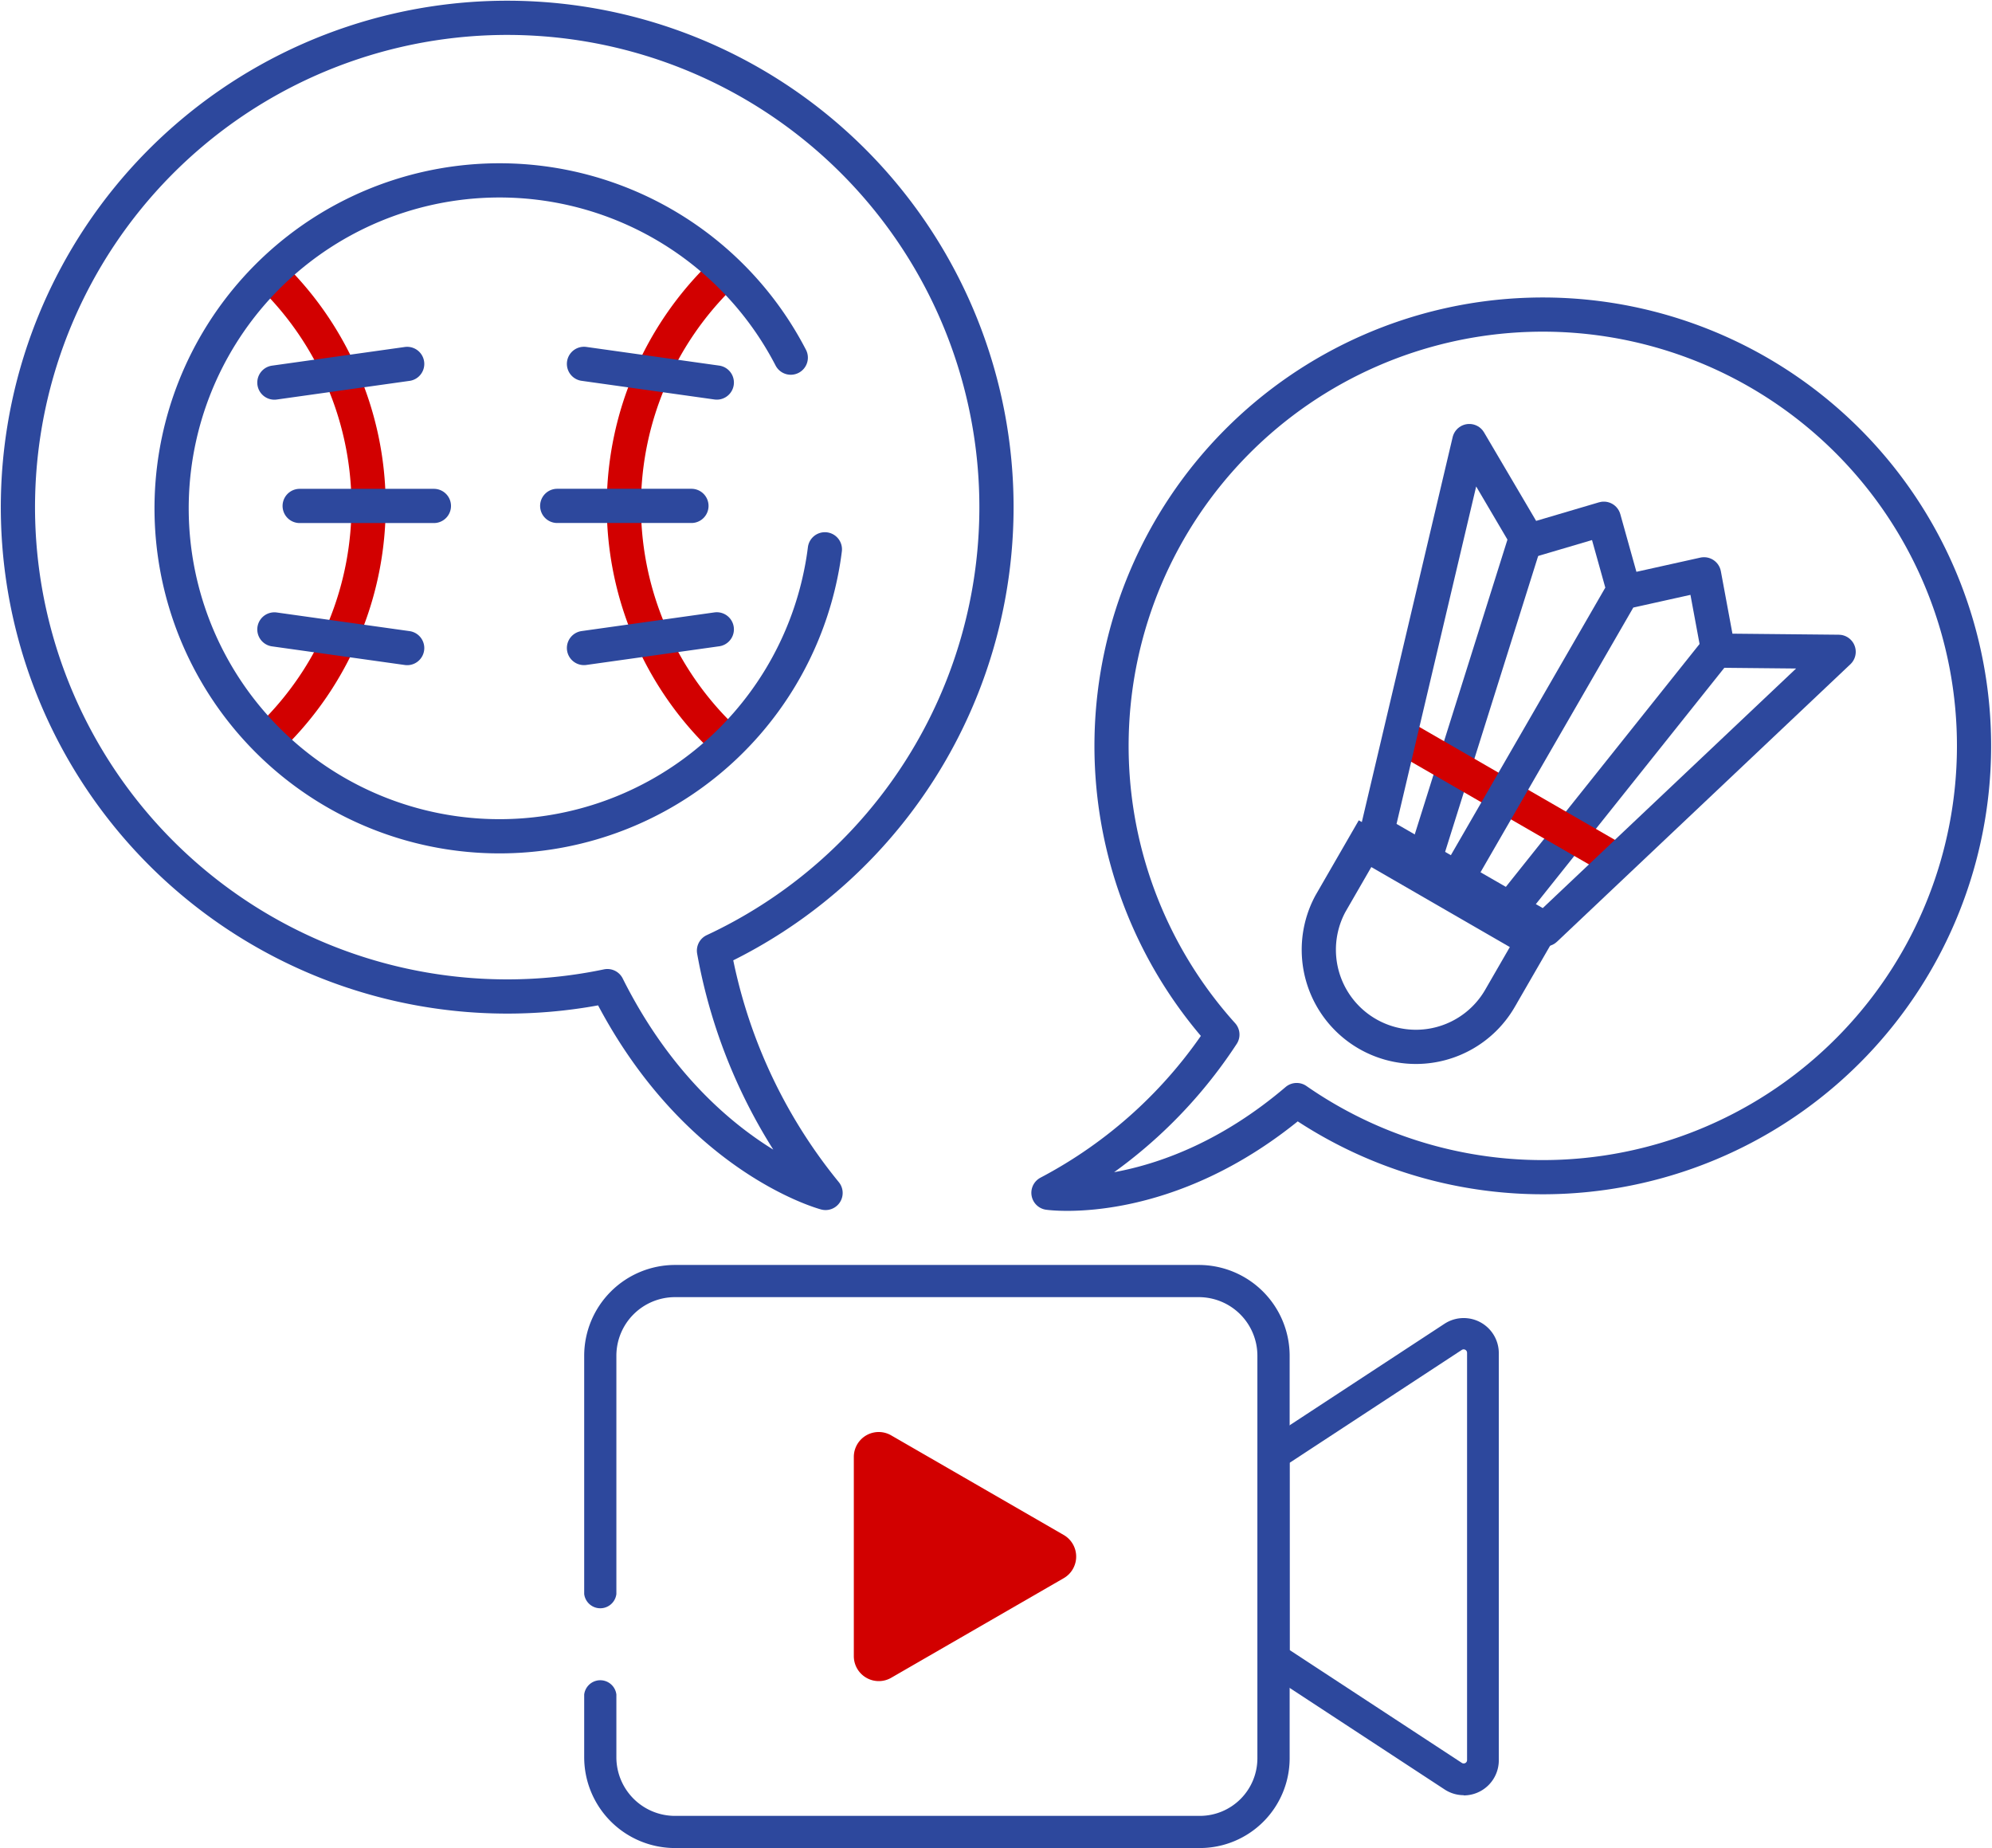 <svg xmlns="http://www.w3.org/2000/svg" width="75.698" height="70.22"><g data-name="グループ 52"><g data-name="グループ 48"><g data-name="グループ 46"><g data-name="グループ 43"><g data-name="グループ 40"><g data-name="グループ 39"><g data-name="グループ 38"><g data-name="グループ 37"><path data-name="パス 315" d="M56.355 51.405v15.474a.73.73 0 01-1.131.611l-6.819-4.47v-7.757l6.819-4.469a.73.73 0 011.13.616z" fill="none"/></g></g></g></g><path data-name="パス 316" d="M25.649 48.677h19.91a2.838 2.838 0 012.837 2.838v15.3a2.8 2.8 0 01-2.8 2.8H25.647a2.837 2.837 0 01-2.838-2.837V51.522a2.838 2.838 0 012.836-2.838z" fill="none"/><g data-name="グループ 42"><g data-name="グループ 41"><path data-name="パス 317" d="M33.394 63.876a.949.949 0 01-.948-.948v-7.569a.946.946 0 011.42-.82l6.557 3.785a.948.948 0 01.346 1.294.937.937 0 01-.346.347l-6.557 3.785a.938.938 0 01-.472.126zm0-8.593a.074.074 0 00-.074.074v7.569a.074.074 0 00.074.074.073.073 0 00.035-.01l6.557-3.785a.074.074 0 00.027-.1.066.066 0 00-.027-.027l-6.557-3.785a.073.073 0 00-.035-.01z" fill="#d20000"/></g></g></g><path data-name="パス 318" d="M55.625 68.211a1.324 1.324 0 01-.73-.219l-6.819-4.468a.6.6 0 01-.271-.5v-7.758a.6.6 0 01.271-.5l6.819-4.469a1.334 1.334 0 012.061 1.113v15.476a1.333 1.333 0 01-1.333 1.333zm-6.619-5.516l6.547 4.29a.129.129 0 00.176-.037.135.135 0 00.021-.071V51.4a.13.13 0 00-.129-.129.128.128 0 00-.071.021l-6.547 4.292z" fill="#2d489d"/><g data-name="グループ 45"><g data-name="グループ 44"><path data-name="パス 319" d="M45.599 70.219h-19.95a3.452 3.452 0 01-3.449-3.448v-2.386a.616.616 0 011.223 0v2.386a2.228 2.228 0 002.226 2.226h19.949a2.188 2.188 0 002.184-2.185v-15.3a2.227 2.227 0 00-2.226-2.225H25.649a2.228 2.228 0 00-2.226 2.225v9.055a.616.616 0 01-1.223 0v-9.055a3.453 3.453 0 013.449-3.448h19.91a3.454 3.454 0 013.449 3.448v15.3a3.414 3.414 0 01-3.409 3.407z" fill="#2d489d"/></g></g><g data-name="多角形 1" fill="#d20000"><path data-name="パス 323" d="M33.485 62.672l-.128-7.174 6.393 3.484z"/><path data-name="パス 324" d="M38.647 58.999l-4.708-2.588.094 5.33L38.646 59m2.052-.034l-7.683 4.565-.157-8.875z"/></g></g><g fill="none" stroke-linecap="round" stroke-linejoin="round" stroke-width="1.3" data-name="グループ 47"><path data-name="パス 18" d="M10.319 10.463a12.235 12.235 0 01.209 17.3 8.237 8.237 0 01-.209.209m17.075-17.5a12.234 12.234 0 00-.205 17.3h0c.068.069.135.137.2.2" stroke="#d20000"/><path data-name="パス 19" d="M31.346 20.872q-.052.421-.134.833a12.461 12.461 0 11-1.162-8.116m-8.875 5.633h5.1m-4.083 5.4l5.047-.709m-5.047-10.087l5.047.709m-10.751 4.689h-5.1m4.085 5.4l-5.046-.708m5.046-10.088l-5.046.709" stroke="#2d489d"/></g><g fill="none" stroke-width="1.3" data-name="グループ 47-2"><path data-name="パス 22" d="M58.008 20.37L54.12 32.731m11.2-8.141l-8.088 10.14" stroke="#2d489d" stroke-linecap="round" stroke-linejoin="round"/><path data-name="パス 23" d="M53.069 27.872l8.027 4.634" stroke="#d20000"/><path data-name="パス 24" d="M61.665 22.481L55.34 33.438m-3.014-1.81l3.509-14.869 2.237 3.8 2.875-.849.778 2.785 3.03-.673.538 2.9 4.577.045-11.149 10.542z" stroke="#2d489d" stroke-linecap="round" stroke-linejoin="round"/><path data-name="パス 25" d="M58.263 35.747l-1.274 2.207a3.69 3.69 0 01-6.432-3.616l.042-.073 1.274-2.208z" stroke="#2d489d"/></g><g data-name="グループ 51"><path data-name="パス 322" d="M39.842 45.322s4.527.654 9.433-3.524a16.388 16.388 0 10-2.823-2.488 17.793 17.793 0 01-6.61 6.012z" fill="none" stroke="#2d489d" stroke-linecap="round" stroke-linejoin="round" stroke-width="1.299"/></g><path data-name="パス 325" d="M31.372 45.328s-5.017-1.322-8.29-7.859a18.593 18.593 0 114.05-1.348 20.171 20.171 0 004.24 9.207z" fill="none" stroke="#2d489d" stroke-linecap="round" stroke-linejoin="round" stroke-width="1.3"/></g></g></svg>